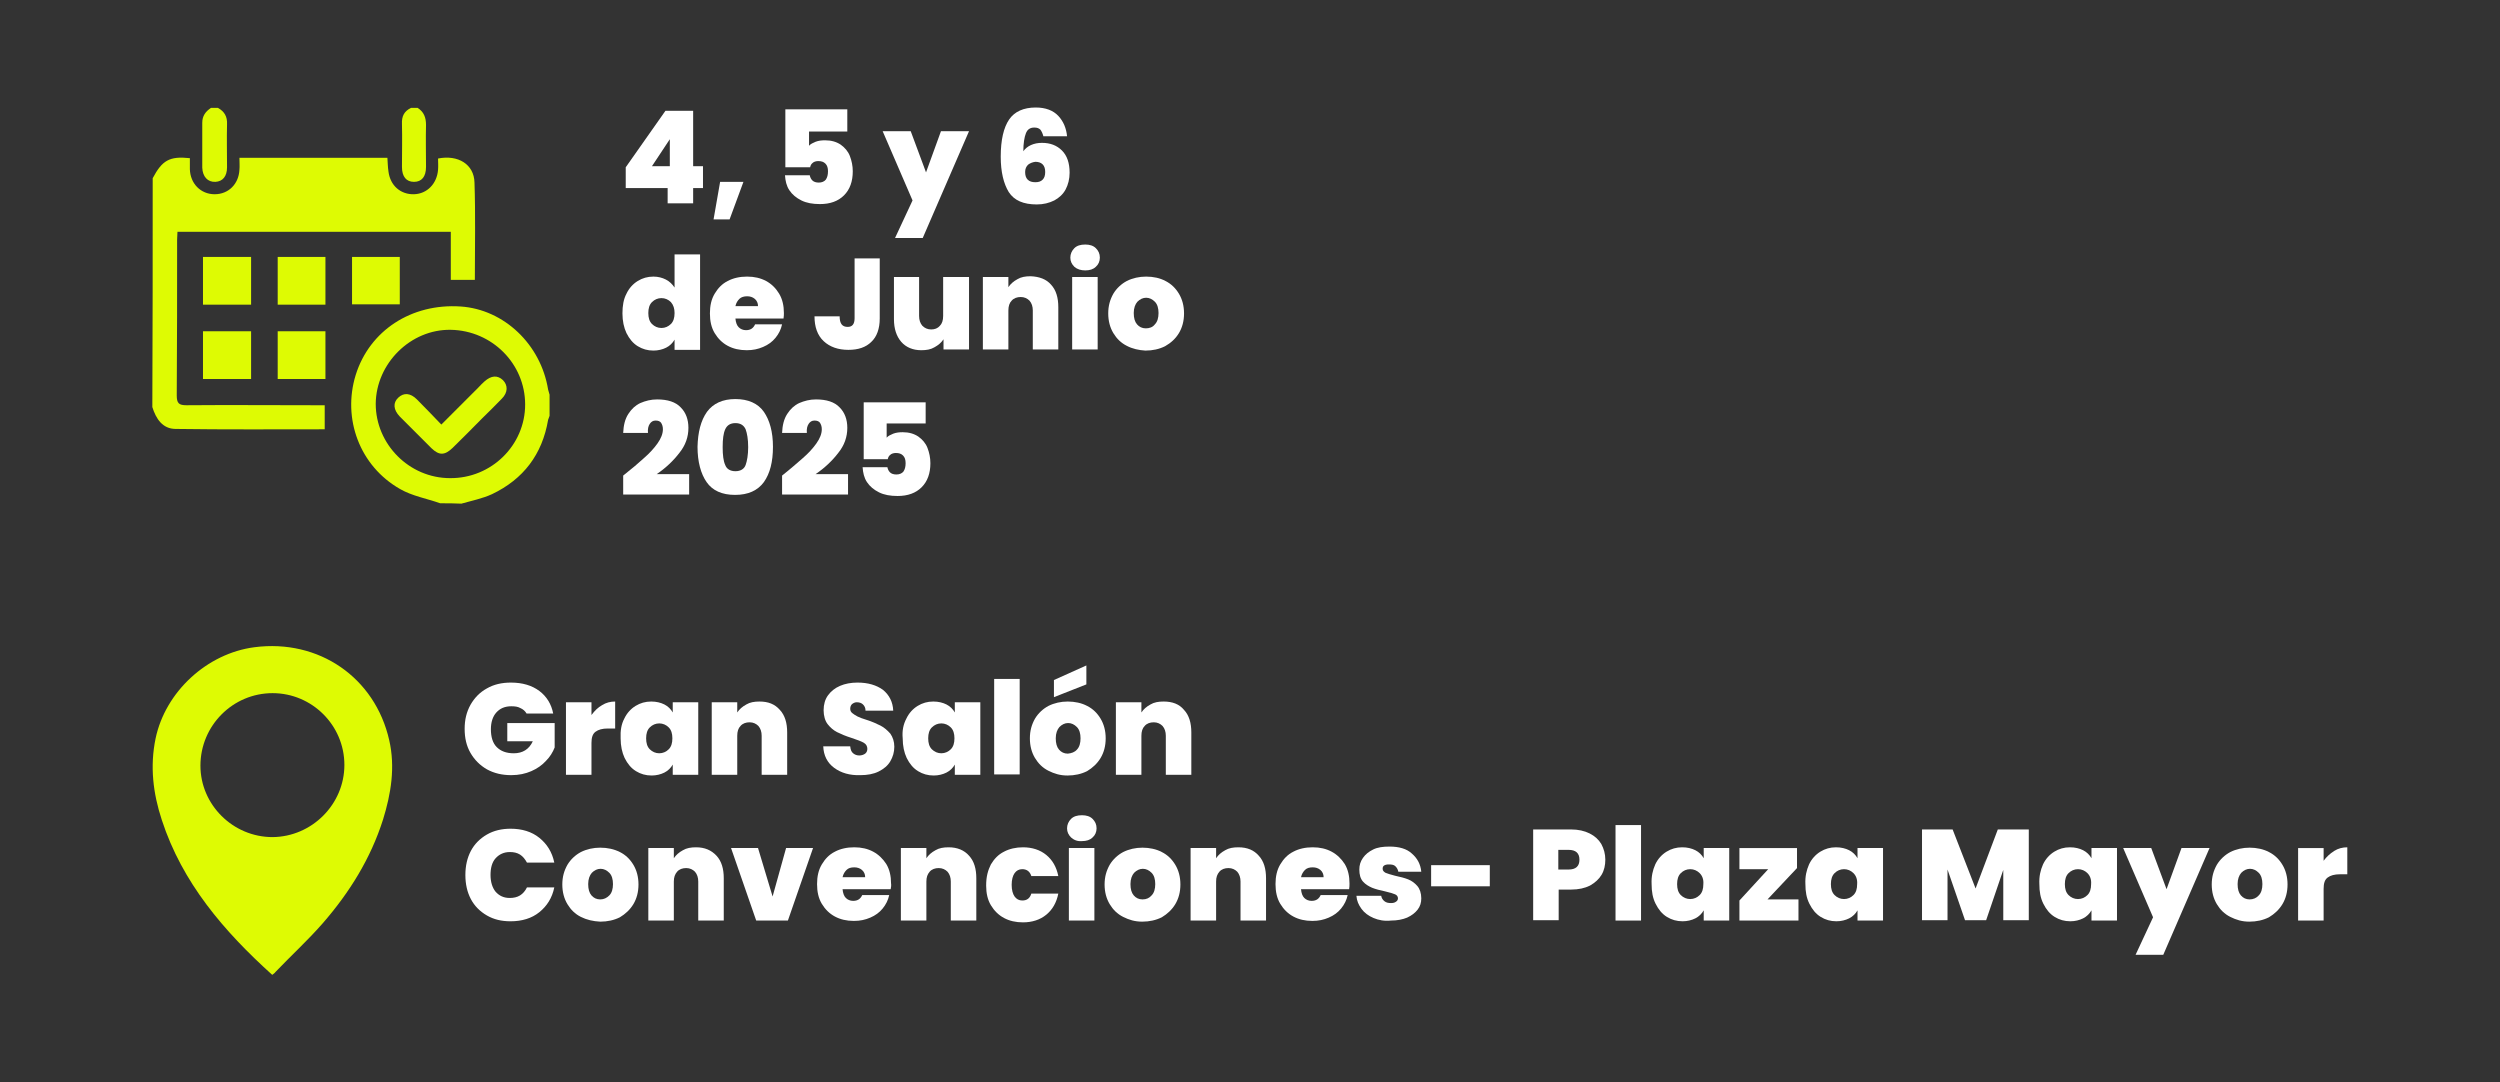 <?xml version="1.0" encoding="UTF-8"?>
<svg xmlns="http://www.w3.org/2000/svg" xmlns:xlink="http://www.w3.org/1999/xlink" version="1.1" id="Capa_1" x="0px" y="0px" viewBox="0 0 686 297" style="enable-background:new 0 0 686 297;" xml:space="preserve">
<rect x="0" y="0" width="686" height="297" fill="#333333" stroke="none"/>
<style type="text/css">
	.st0{fill:#FFFFFF;}
	.st1{fill:#DEFB03;}
</style>
<g>
	<g>
		<g>
			<g>
				<path class="st0" d="M171.7,51.6v-5.7l10.9-15.5h7.6v15.2h2.7v6h-2.7v4.2h-7v-4.2H171.7z M183.8,38.2l-4.9,7.4h4.9V38.2z"></path>
				<path class="st0" d="M204,49.9l-3.8,10.3h-4.4l1.8-10.3H204z"></path>
				<path class="st0" d="M232.7,36.1h-10.7V40c0.4-0.5,1.1-0.8,1.8-1.1c0.8-0.3,1.6-0.4,2.6-0.4c1.7,0,3.1,0.4,4.3,1.2      c1.1,0.8,2,1.8,2.5,3.1c0.5,1.3,0.8,2.7,0.8,4.2c0,2.8-0.8,5-2.4,6.6s-3.8,2.4-6.6,2.4c-2,0-3.7-0.3-5.1-1      c-1.4-0.7-2.5-1.6-3.3-2.8c-0.8-1.2-1.1-2.6-1.2-4.1h6.8c0.1,0.5,0.3,1,0.7,1.4c0.4,0.4,1,0.6,1.8,0.6c0.8,0,1.5-0.3,1.9-0.8      c0.4-0.6,0.6-1.3,0.6-2.3c0-0.9-0.2-1.6-0.7-2.1c-0.5-0.5-1.1-0.7-2-0.7c-0.6,0-1.2,0.2-1.5,0.5c-0.4,0.3-0.6,0.7-0.7,1.2h-6.8      V30h17V36.1z"></path>
				<path class="st0" d="M265.9,36l-12.7,29.3h-7.6l4.8-10.3l-8.2-19h7.7l4.2,11.3l4.1-11.3H265.9z"></path>
				<path class="st0" d="M285.5,35.6c-0.4-0.4-0.9-0.6-1.7-0.6c-1.1,0-1.9,0.5-2.3,1.6c-0.4,1-0.7,2.7-0.7,4.9      c0.5-0.7,1.2-1.3,2.1-1.7c0.9-0.4,1.9-0.6,3-0.6c2.3,0,4.1,0.7,5.5,2.1s2.1,3.4,2.1,6.1c0,1.7-0.4,3.3-1.1,4.6      c-0.7,1.3-1.8,2.3-3.1,3c-1.4,0.7-3,1.1-4.8,1.1c-3.7,0-6.2-1.1-7.7-3.4c-1.4-2.3-2.2-5.5-2.2-9.7c0-4.6,0.8-8,2.3-10.2      c1.5-2.2,4-3.3,7.3-3.3c2.7,0,4.8,0.8,6.2,2.3c1.4,1.5,2.2,3.4,2.4,5.6h-6.5C286.1,36.6,285.8,36,285.5,35.6z M282.1,45.2      c-0.5,0.5-0.8,1.1-0.8,2c0,0.9,0.2,1.6,0.7,2.1c0.5,0.5,1.2,0.7,2.1,0.7c0.9,0,1.5-0.2,2-0.7c0.5-0.5,0.7-1.2,0.7-2.1      c0-0.9-0.2-1.6-0.7-2.1c-0.5-0.5-1.2-0.7-2-0.7C283.3,44.5,282.6,44.8,282.1,45.2z"></path>
				<path class="st0" d="M171.9,80.6c0.7-1.5,1.8-2.7,3.1-3.5c1.3-0.8,2.7-1.2,4.3-1.2c1.3,0,2.4,0.3,3.4,0.8c1,0.5,1.8,1.3,2.4,2.2      v-9.1h7v26.2h-7v-2.8c-0.5,0.9-1.3,1.7-2.3,2.2c-1,0.5-2.2,0.8-3.5,0.8c-1.6,0-3-0.4-4.3-1.2s-2.3-2-3.1-3.6      c-0.7-1.5-1.1-3.3-1.1-5.4C170.8,83.9,171.1,82.1,171.9,80.6z M184.1,82.9c-0.7-0.7-1.6-1.1-2.6-1.1c-1,0-1.9,0.4-2.6,1.1      c-0.7,0.7-1,1.7-1,3c0,1.3,0.3,2.3,1,3c0.7,0.7,1.6,1.1,2.6,1.1c1,0,1.9-0.4,2.6-1.1c0.7-0.7,1-1.7,1-3      C185.1,84.7,184.8,83.7,184.1,82.9z"></path>
				<path class="st0" d="M215,87.4h-13.2c0.1,1.1,0.4,1.9,0.9,2.4s1.2,0.8,2,0.8c1.2,0,2-0.5,2.5-1.6h7.4c-0.3,1.4-0.9,2.6-1.8,3.7      c-0.9,1.1-2,1.9-3.4,2.5s-2.8,0.9-4.5,0.9c-2,0-3.7-0.4-5.2-1.2s-2.7-2-3.6-3.5c-0.9-1.5-1.3-3.3-1.3-5.4c0-2.1,0.4-3.9,1.3-5.4      c0.9-1.5,2-2.7,3.6-3.5c1.5-0.8,3.3-1.2,5.3-1.2c2,0,3.7,0.4,5.2,1.2c1.5,0.8,2.7,2,3.6,3.5c0.9,1.5,1.3,3.3,1.3,5.3      C215.1,86.3,215.1,86.8,215,87.4z M208,84c0-0.8-0.3-1.5-0.9-2c-0.6-0.5-1.3-0.7-2.1-0.7s-1.6,0.2-2.1,0.7      c-0.5,0.5-0.9,1.1-1.1,2H208z"></path>
				<path class="st0" d="M241.4,70.9v16.5c0,2.8-0.8,5-2.3,6.4c-1.5,1.5-3.6,2.2-6.3,2.2c-2.8,0-5.1-0.8-6.8-2.4      c-1.7-1.6-2.5-3.9-2.5-6.8h6.9c0,2,0.7,2.9,2.2,2.9c1.3,0,1.9-0.8,1.9-2.4V70.9H241.4z"></path>
				<path class="st0" d="M265.9,76v19.9h-7v-2.8c-0.6,0.9-1.4,1.6-2.5,2.2c-1,0.6-2.2,0.8-3.6,0.8c-2.3,0-4.2-0.8-5.5-2.3      c-1.3-1.5-2-3.6-2-6.2V76h6.9v10.7c0,1.1,0.3,2,0.9,2.7c0.6,0.6,1.4,1,2.4,1c1,0,1.8-0.3,2.4-1c0.6-0.6,0.9-1.5,0.9-2.7V76      H265.9z"></path>
				<path class="st0" d="M288.4,78.1c1.4,1.5,2,3.6,2,6.2v11.6h-7V85.2c0-1.1-0.3-2-0.9-2.7c-0.6-0.6-1.4-1-2.4-1      c-1,0-1.9,0.3-2.5,1c-0.6,0.6-0.9,1.5-0.9,2.7v10.7h-7V76h7v2.8c0.6-0.9,1.4-1.6,2.5-2.2c1-0.6,2.2-0.8,3.6-0.8      C285.2,75.9,287.1,76.6,288.4,78.1z"></path>
				<path class="st0" d="M294.8,73.2c-0.7-0.7-1.1-1.5-1.1-2.5c0-1,0.4-1.9,1.1-2.6c0.7-0.7,1.7-1,3-1c1.2,0,2.2,0.3,2.9,1      c0.7,0.7,1.1,1.5,1.1,2.6c0,1-0.4,1.9-1.1,2.5c-0.7,0.7-1.7,1-2.9,1C296.6,74.2,295.6,73.9,294.8,73.2z M301.2,76v19.9h-7V76      H301.2z"></path>
				<path class="st0" d="M309.2,94.9c-1.6-0.8-2.8-2-3.7-3.5c-0.9-1.5-1.4-3.3-1.4-5.4c0-2.1,0.5-3.8,1.4-5.4      c0.9-1.5,2.2-2.7,3.7-3.5c1.6-0.8,3.4-1.2,5.3-1.2c2,0,3.8,0.4,5.3,1.2c1.6,0.8,2.8,2,3.7,3.5c0.9,1.5,1.4,3.3,1.4,5.4      c0,2.1-0.5,3.9-1.4,5.4c-0.9,1.5-2.2,2.7-3.8,3.6c-1.6,0.8-3.4,1.2-5.4,1.2C312.5,96.1,310.7,95.7,309.2,94.9z M316.9,89      c0.7-0.7,1-1.8,1-3.1s-0.3-2.4-1-3.1c-0.7-0.7-1.5-1.1-2.4-1.1s-1.7,0.4-2.4,1.1c-0.6,0.7-1,1.7-1,3.1c0,1.4,0.3,2.4,0.9,3.1      c0.6,0.7,1.4,1.1,2.4,1.1S316.3,89.8,316.9,89z"></path>
				<path class="st0" d="M176.7,125.7c1.5-1.3,2.7-2.6,3.7-4c1-1.4,1.5-2.7,1.5-3.9c0-0.8-0.2-1.3-0.5-1.8c-0.3-0.4-0.8-0.6-1.5-0.6      c-0.7,0-1.2,0.3-1.6,0.9c-0.4,0.6-0.6,1.4-0.5,2.5H171c0.1-2.1,0.5-3.8,1.4-5.2c0.9-1.4,2-2.4,3.3-3c1.4-0.6,2.9-1,4.6-1      c2.9,0,5.1,0.7,6.5,2.2c1.4,1.4,2.1,3.3,2.1,5.6c0,2.5-0.8,4.8-2.5,6.9c-1.6,2.1-3.7,4.1-6.2,5.8h8.9v5.6h-18.1v-5.2      C173.4,128.6,175.3,127,176.7,125.7z"></path>
				<path class="st0" d="M194,113c1.7-2.3,4.3-3.5,7.8-3.5s6.2,1.2,7.8,3.5s2.5,5.5,2.5,9.6c0,4.1-0.8,7.3-2.5,9.7      c-1.7,2.3-4.3,3.5-7.9,3.5c-3.6,0-6.2-1.2-7.8-3.5c-1.6-2.3-2.5-5.6-2.5-9.7C191.5,118.6,192.3,115.4,194,113z M204.6,117.8      c-0.5-1.1-1.4-1.7-2.8-1.7c-1.4,0-2.3,0.6-2.8,1.7c-0.5,1.1-0.7,2.7-0.7,4.9c0,2.2,0.2,3.8,0.7,4.9c0.4,1.1,1.4,1.7,2.8,1.7      s2.4-0.6,2.8-1.7c0.4-1.1,0.7-2.8,0.7-4.9C205.3,120.5,205,118.9,204.6,117.8z"></path>
				<path class="st0" d="M220.3,125.7c1.5-1.3,2.7-2.6,3.7-4c1-1.4,1.5-2.7,1.5-3.9c0-0.8-0.2-1.3-0.5-1.8c-0.3-0.4-0.8-0.6-1.5-0.6      c-0.7,0-1.2,0.3-1.6,0.9c-0.4,0.6-0.6,1.4-0.5,2.5h-6.8c0.1-2.1,0.5-3.8,1.4-5.2c0.9-1.4,2-2.4,3.3-3c1.4-0.6,2.9-1,4.6-1      c2.9,0,5.1,0.7,6.5,2.2c1.4,1.4,2.1,3.3,2.1,5.6c0,2.5-0.8,4.8-2.5,6.9c-1.6,2.1-3.7,4.1-6.2,5.8h8.9v5.6h-18.1v-5.2      C217,128.6,218.8,127,220.3,125.7z"></path>
				<path class="st0" d="M254,116.2h-10.7v3.9c0.4-0.5,1.1-0.8,1.8-1.1c0.8-0.3,1.6-0.4,2.6-0.4c1.7,0,3.1,0.4,4.3,1.2      c1.1,0.8,2,1.8,2.5,3.1c0.5,1.3,0.8,2.7,0.8,4.2c0,2.8-0.8,5-2.4,6.6c-1.6,1.6-3.8,2.4-6.6,2.4c-2,0-3.7-0.3-5.1-1      c-1.4-0.7-2.5-1.6-3.3-2.8c-0.8-1.2-1.1-2.6-1.2-4.1h6.8c0.1,0.5,0.3,1,0.7,1.4c0.4,0.4,1,0.6,1.8,0.6c0.8,0,1.5-0.3,1.9-0.8      c0.4-0.6,0.6-1.3,0.6-2.3c0-0.9-0.2-1.6-0.7-2.1c-0.5-0.5-1.1-0.7-2-0.7c-0.6,0-1.2,0.2-1.5,0.5c-0.4,0.3-0.6,0.7-0.7,1.2H237      v-15.6h17V116.2z"></path>
			</g>
		</g>
		<g>
			<g>
				<path class="st1" d="M41.9,48.9c2.6-4.9,4.6-6.1,10.2-5.5c0,1,0,2,0,3c0.1,4,3,6.9,6.8,6.9c3.8,0,6.6-2.8,6.8-6.7      c0.1-1,0-2.1,0-3.3c13.6,0,27.1,0,40.6,0c0.1,1.3,0.1,2.5,0.3,3.8c0.5,3.9,3.4,6.3,7,6.2c3.6-0.1,6.3-2.9,6.6-6.7      c0.1-1,0-2.1,0-3.1c5.5-1.1,9.9,1.6,10,6.6c0.3,8.8,0.1,17.6,0.1,26.7c-2.2,0-4.2,0-6.6,0c0-4.3,0-8.6,0-13.2      c-25.1,0-49.9,0-75,0c0,0.7-0.1,1.4-0.1,2.2c0,14.2,0,28.4-0.1,42.7c0,2.2,0.6,2.7,2.7,2.7c11.7-0.1,23.4,0,35.1,0      c0.9,0,1.8,0,2.8,0c0,2.2,0,4.3,0,6.6c-13.7,0-27.3,0.1-40.9-0.1c-3.6,0-5.4-2.8-6.4-6C41.9,90.6,41.9,69.7,41.9,48.9z"></path>
				<path class="st1" d="M120.8,138.1c-3.7-1.3-7.7-2-11-3.9c-11.1-6.3-15.9-19.3-12.2-31.3c3.8-12.2,15.3-19.7,28.8-18.8      c11.9,0.8,22,10.4,24,22.8c0.1,0.5,0.3,0.9,0.4,1.4c0,1.9,0,3.9,0,5.8c-0.1,0.4-0.3,0.7-0.4,1.1c-1.6,9.5-6.8,16.3-15.4,20.4      c-2.6,1.2-5.6,1.8-8.4,2.6C124.7,138.1,122.8,138.1,120.8,138.1z M144.1,111c0-11.2-9.1-20.3-20.4-20.5      c-11-0.2-20.5,9.2-20.6,20.3c0,11.1,9.2,20.4,20.4,20.4C134.8,131.3,144.1,122.2,144.1,111z"></path>
				<path class="st1" d="M59.8,29.6c1.8,1,2.6,2.4,2.5,4.5c-0.1,3.9,0,7.8,0,11.8c0,2.5-1.2,3.9-3.2,4c-2.1,0.1-3.5-1.4-3.6-3.9      c0-4.1,0-8.2,0-12.3c0-1.9,0.9-3.1,2.4-4.1C58.5,29.6,59.2,29.6,59.8,29.6z"></path>
				<path class="st1" d="M114.6,29.6c1.7,1.1,2.3,2.6,2.3,4.7c-0.1,3.8,0,7.7,0,11.5c0,2.7-1.2,4.1-3.3,4.1c-2.1,0-3.3-1.4-3.3-4.1      c0-3.9,0.1-7.8,0-11.8c-0.1-2.1,0.6-3.5,2.5-4.4C113.3,29.6,113.9,29.6,114.6,29.6z"></path>
				<path class="st1" d="M68.9,104c-4.5,0-8.8,0-13.2,0c0-4.4,0-8.7,0-13.1c4.4,0,8.7,0,13.2,0C68.9,95.1,68.9,99.4,68.9,104z"></path>
				<path class="st1" d="M89.3,104c-4.5,0-8.7,0-13.1,0c0-4.4,0-8.7,0-13.1c4.4,0,8.7,0,13.1,0C89.3,95.2,89.3,99.5,89.3,104z"></path>
				<path class="st1" d="M68.9,83.6c-4.5,0-8.8,0-13.2,0c0-4.3,0-8.6,0-13.1c4.4,0,8.7,0,13.2,0C68.9,74.9,68.9,79.1,68.9,83.6z"></path>
				<path class="st1" d="M89.3,83.6c-4.4,0-8.7,0-13.1,0c0-4.4,0-8.7,0-13.1c4.4,0,8.6,0,13.1,0C89.3,74.8,89.3,79.1,89.3,83.6z"></path>
				<path class="st1" d="M96.6,83.5c0-4.3,0-8.6,0-13c4.3,0,8.6,0,13.1,0c0,4.3,0,8.6,0,13C105.4,83.5,101.1,83.5,96.6,83.5z"></path>
				<path class="st1" d="M121.1,116.5c3.5-3.5,6.8-6.8,10.1-10.1c0.6-0.6,1.1-1.2,1.7-1.7c1.9-1.7,3.6-1.8,5.1-0.4      c1.4,1.4,1.4,3.4-0.3,5.1c-1.8,1.9-3.6,3.6-5.5,5.5c-2.7,2.7-5.3,5.4-8,8c-2.2,2.1-3.7,2.1-5.8,0.1c-2.9-2.9-5.8-5.8-8.7-8.7      c-1.8-1.9-1.9-3.8-0.4-5.2c1.5-1.4,3.3-1.3,5.1,0.5C116.6,111.8,118.8,114.1,121.1,116.5z"></path>
			</g>
		</g>
	</g>
	<g>
		<g>
			<g>
				<path class="st0" d="M144.5,195.8c-0.4-0.7-1-1.2-1.7-1.5c-0.7-0.4-1.5-0.5-2.5-0.5c-1.8,0-3.1,0.6-4.1,1.7      c-1,1.1-1.5,2.7-1.5,4.6c0,2.1,0.5,3.8,1.6,4.9c1.1,1.1,2.6,1.7,4.7,1.7c2.4,0,4.2-1.1,5.2-3.3h-7v-5h13v6.7      c-0.5,1.3-1.3,2.6-2.4,3.7c-1.1,1.2-2.4,2.1-4,2.8s-3.4,1.1-5.5,1.1c-2.5,0-4.7-0.5-6.7-1.6c-1.9-1.1-3.4-2.6-4.5-4.5      c-1.1-1.9-1.6-4.1-1.6-6.6c0-2.5,0.5-4.6,1.6-6.6c1.1-1.9,2.5-3.4,4.5-4.5c1.9-1.1,4.1-1.6,6.6-1.6c3.2,0,5.8,0.8,7.8,2.3      s3.3,3.6,3.8,6.2H144.5z"></path>
				<path class="st0" d="M165.2,193.5c1.1-0.7,2.3-1,3.6-1v7.4h-2c-1.5,0-2.6,0.3-3.4,0.9s-1.1,1.6-1.1,3.1v8.7h-7v-19.9h7v3.5      C163.2,195,164.1,194.1,165.2,193.5z"></path>
				<path class="st0" d="M171.3,197.2c0.7-1.5,1.8-2.7,3.1-3.5c1.3-0.8,2.7-1.2,4.3-1.2c1.4,0,2.6,0.3,3.6,0.8      c1,0.5,1.8,1.3,2.3,2.2v-2.8h7v19.9h-7v-2.8c-0.5,0.9-1.3,1.7-2.3,2.2c-1,0.5-2.2,0.8-3.5,0.8c-1.6,0-3-0.4-4.3-1.2      c-1.3-0.8-2.3-2-3.1-3.6c-0.7-1.5-1.1-3.3-1.1-5.4C170.2,200.5,170.5,198.7,171.3,197.2z M183.5,199.6c-0.7-0.7-1.6-1.1-2.6-1.1      c-1,0-1.9,0.4-2.6,1.1c-0.7,0.7-1,1.7-1,3c0,1.3,0.3,2.3,1,3s1.6,1.1,2.6,1.1c1,0,1.9-0.4,2.6-1.1c0.7-0.7,1-1.7,1-3      C184.5,201.3,184.2,200.3,183.5,199.6z"></path>
				<path class="st0" d="M214,194.8c1.4,1.5,2,3.6,2,6.2v11.6h-7v-10.7c0-1.1-0.3-2-0.9-2.7c-0.6-0.6-1.4-1-2.4-1      c-1,0-1.9,0.3-2.5,1c-0.6,0.6-0.9,1.5-0.9,2.7v10.7h-7v-19.9h7v2.8c0.6-0.9,1.4-1.6,2.5-2.2c1-0.6,2.2-0.8,3.6-0.8      C210.8,192.5,212.6,193.2,214,194.8z"></path>
				<path class="st0" d="M228.9,210.7c-1.9-1.4-2.9-3.4-3-5.9h7.4c0.1,0.9,0.3,1.5,0.8,1.9c0.5,0.4,1,0.6,1.7,0.6      c0.6,0,1.2-0.2,1.6-0.5c0.4-0.3,0.6-0.8,0.6-1.3c0-0.7-0.3-1.3-1-1.7c-0.7-0.4-1.8-0.8-3.3-1.3c-1.6-0.5-3-1.1-4-1.6      c-1-0.5-1.9-1.3-2.6-2.2s-1.1-2.3-1.1-3.8c0-1.6,0.4-3,1.2-4.1c0.8-1.1,1.9-2,3.3-2.6c1.4-0.6,3-0.9,4.8-0.9c2.9,0,5.2,0.7,7,2      c1.7,1.4,2.7,3.3,2.8,5.7h-7.6c0-0.8-0.3-1.3-0.7-1.7s-1-0.6-1.7-0.6c-0.5,0-0.9,0.2-1.3,0.5c-0.3,0.3-0.5,0.7-0.5,1.3      c0,0.5,0.2,0.9,0.6,1.2c0.4,0.3,0.8,0.6,1.4,0.9s1.4,0.6,2.4,0.9c1.6,0.5,2.9,1.1,3.9,1.6c1,0.5,1.9,1.3,2.7,2.2      c0.7,1,1.1,2.2,1.1,3.6c0,1.5-0.4,2.8-1.1,4c-0.7,1.2-1.8,2.1-3.2,2.8s-3.1,1-5,1C233.2,212.8,230.8,212.1,228.9,210.7z"></path>
				<path class="st0" d="M248.7,197.2c0.7-1.5,1.8-2.7,3.1-3.5c1.3-0.8,2.7-1.2,4.3-1.2c1.4,0,2.6,0.3,3.6,0.8      c1,0.5,1.8,1.3,2.3,2.2v-2.8h7v19.9h-7v-2.8c-0.5,0.9-1.3,1.7-2.3,2.2c-1,0.5-2.2,0.8-3.5,0.8c-1.6,0-3-0.4-4.3-1.2      c-1.3-0.8-2.3-2-3.1-3.6c-0.7-1.5-1.1-3.3-1.1-5.4C247.5,200.5,247.9,198.7,248.7,197.2z M260.9,199.6c-0.7-0.7-1.6-1.1-2.6-1.1      c-1,0-1.9,0.4-2.6,1.1c-0.7,0.7-1,1.7-1,3c0,1.3,0.3,2.3,1,3s1.6,1.1,2.6,1.1c1,0,1.9-0.4,2.6-1.1c0.7-0.7,1-1.7,1-3      C261.9,201.3,261.6,200.3,260.9,199.6z"></path>
				<path class="st0" d="M279.8,186.3v26.2h-7v-26.2H279.8z"></path>
				<path class="st0" d="M287.7,211.5c-1.6-0.8-2.8-2-3.7-3.5c-0.9-1.5-1.4-3.3-1.4-5.4c0-2.1,0.5-3.8,1.4-5.4      c0.9-1.5,2.2-2.7,3.7-3.5c1.6-0.8,3.4-1.2,5.3-1.2s3.8,0.4,5.3,1.2c1.6,0.8,2.8,2,3.7,3.5s1.4,3.3,1.4,5.4      c0,2.1-0.5,3.9-1.4,5.4c-0.9,1.5-2.2,2.7-3.7,3.6c-1.6,0.8-3.4,1.2-5.4,1.2S289.3,212.3,287.7,211.5z M298.1,187.8l-8.9,3.5      v-4.7l8.9-4V187.8z M295.5,205.7c0.7-0.7,1-1.8,1-3.1s-0.3-2.4-1-3.1c-0.7-0.7-1.5-1.1-2.4-1.1c-0.9,0-1.7,0.4-2.4,1.1      c-0.6,0.7-1,1.7-1,3.1c0,1.4,0.3,2.4,0.9,3.1c0.6,0.7,1.4,1.1,2.4,1.1C294,206.7,294.9,206.4,295.5,205.7z"></path>
				<path class="st0" d="M324.9,194.8c1.4,1.5,2,3.6,2,6.2v11.6h-7v-10.7c0-1.1-0.3-2-0.9-2.7c-0.6-0.6-1.4-1-2.4-1      c-1,0-1.9,0.3-2.5,1c-0.6,0.6-0.9,1.5-0.9,2.7v10.7h-7v-19.9h7v2.8c0.6-0.9,1.4-1.6,2.5-2.2c1-0.6,2.2-0.8,3.6-0.8      C321.7,192.5,323.6,193.2,324.9,194.8z"></path>
				<path class="st0" d="M129.2,233.5c1-1.9,2.5-3.4,4.4-4.5c1.9-1.1,4.1-1.6,6.5-1.6c3.1,0,5.8,0.8,7.9,2.5      c2.1,1.7,3.5,3.9,4.1,6.8h-7.5c-0.5-0.9-1.1-1.7-1.9-2.2c-0.8-0.5-1.7-0.7-2.8-0.7c-1.6,0-2.9,0.6-3.9,1.7      c-1,1.1-1.4,2.7-1.4,4.6c0,1.9,0.5,3.5,1.4,4.6c1,1.1,2.2,1.7,3.9,1.7c1,0,2-0.2,2.8-0.7c0.8-0.5,1.4-1.2,1.9-2.2h7.5      c-0.6,2.9-2,5.1-4.1,6.8c-2.1,1.7-4.8,2.5-7.9,2.5c-2.5,0-4.6-0.5-6.5-1.6c-1.9-1.1-3.4-2.6-4.4-4.5c-1-1.9-1.5-4.1-1.5-6.6      C127.7,237.6,128.2,235.4,129.2,233.5z"></path>
				<path class="st0" d="M159.4,251.6c-1.6-0.8-2.8-2-3.7-3.5c-0.9-1.5-1.4-3.3-1.4-5.4c0-2.1,0.5-3.8,1.4-5.4      c0.9-1.5,2.2-2.7,3.7-3.5c1.6-0.8,3.4-1.2,5.3-1.2c2,0,3.8,0.4,5.4,1.2c1.6,0.8,2.8,2,3.7,3.5c0.9,1.5,1.4,3.3,1.4,5.4      c0,2.1-0.5,3.9-1.4,5.4c-0.9,1.5-2.2,2.7-3.7,3.6c-1.6,0.8-3.4,1.2-5.4,1.2C162.7,252.8,161,252.4,159.4,251.6z M167.2,245.7      c0.7-0.7,1-1.8,1-3.1c0-1.3-0.3-2.4-1-3.1c-0.7-0.7-1.5-1.1-2.4-1.1s-1.7,0.4-2.4,1.1c-0.6,0.7-1,1.7-1,3.1      c0,1.4,0.3,2.4,0.9,3.1c0.6,0.7,1.4,1.1,2.4,1.1S166.5,246.4,167.2,245.7z"></path>
				<path class="st0" d="M196.6,234.8c1.4,1.5,2,3.6,2,6.2v11.6h-7v-10.7c0-1.1-0.3-2-0.9-2.7c-0.6-0.6-1.4-1-2.4-1      c-1,0-1.9,0.3-2.5,1c-0.6,0.7-0.9,1.5-0.9,2.7v10.7h-7v-19.9h7v2.8c0.6-0.9,1.4-1.6,2.5-2.2c1-0.6,2.2-0.8,3.6-0.8      C193.4,232.5,195.2,233.3,196.6,234.8z"></path>
				<path class="st0" d="M212,246l3.7-13.3h7.4l-6.9,19.9h-8.7l-6.9-19.9h7.4L212,246z"></path>
				<path class="st0" d="M244.4,244h-13.2c0.1,1.1,0.4,1.9,0.9,2.4s1.2,0.8,2,0.8c1.2,0,2-0.5,2.5-1.6h7.4c-0.3,1.4-0.9,2.6-1.8,3.7      c-0.9,1.1-2,1.9-3.4,2.5c-1.4,0.6-2.8,0.9-4.5,0.9c-2,0-3.7-0.4-5.2-1.2s-2.7-2-3.6-3.5c-0.9-1.5-1.3-3.3-1.3-5.4      s0.4-3.9,1.3-5.4c0.9-1.5,2-2.7,3.6-3.5c1.5-0.8,3.3-1.2,5.3-1.2c2,0,3.7,0.4,5.2,1.2c1.5,0.8,2.7,2,3.6,3.4      c0.9,1.5,1.3,3.3,1.3,5.3C244.6,242.9,244.5,243.5,244.4,244z M237.4,240.7c0-0.8-0.3-1.5-0.9-2s-1.3-0.7-2.1-0.7      c-0.9,0-1.6,0.2-2.1,0.7c-0.5,0.5-0.9,1.1-1.1,2H237.4z"></path>
				<path class="st0" d="M265.9,234.8c1.4,1.5,2,3.6,2,6.2v11.6h-7v-10.7c0-1.1-0.3-2-0.9-2.7c-0.6-0.6-1.4-1-2.4-1      c-1,0-1.9,0.3-2.5,1c-0.6,0.7-0.9,1.5-0.9,2.7v10.7h-7v-19.9h7v2.8c0.6-0.9,1.4-1.6,2.5-2.2c1-0.6,2.2-0.8,3.6-0.8      C262.7,232.5,264.6,233.3,265.9,234.8z"></path>
				<path class="st0" d="M271.9,237.2c0.9-1.5,2-2.7,3.6-3.5c1.5-0.8,3.3-1.2,5.2-1.2c2.5,0,4.7,0.7,6.4,2.1      c1.7,1.4,2.8,3.3,3.3,5.8h-7.4c-0.4-1.3-1.3-1.9-2.5-1.9c-0.9,0-1.6,0.4-2.1,1.1c-0.5,0.7-0.8,1.8-0.8,3.2      c0,1.4,0.3,2.5,0.8,3.2c0.5,0.7,1.2,1.1,2.1,1.1c1.3,0,2.1-0.6,2.5-1.9h7.4c-0.5,2.5-1.6,4.4-3.3,5.8c-1.7,1.4-3.9,2.1-6.4,2.1      c-2,0-3.7-0.4-5.2-1.2s-2.7-2-3.6-3.5c-0.9-1.5-1.3-3.3-1.3-5.4C270.6,240.5,271.1,238.8,271.9,237.2z"></path>
				<path class="st0" d="M293.9,229.8c-0.7-0.7-1.1-1.5-1.1-2.5c0-1,0.4-1.9,1.1-2.6c0.7-0.7,1.7-1,3-1c1.2,0,2.2,0.3,2.9,1      c0.7,0.7,1.1,1.5,1.1,2.6c0,1-0.4,1.9-1.1,2.5c-0.7,0.7-1.7,1-2.9,1C295.6,230.9,294.7,230.5,293.9,229.8z M300.3,232.7v19.9h-7      v-19.9H300.3z"></path>
				<path class="st0" d="M308.2,251.6c-1.6-0.8-2.8-2-3.7-3.5c-0.9-1.5-1.4-3.3-1.4-5.4c0-2.1,0.5-3.8,1.4-5.4      c0.9-1.5,2.2-2.7,3.7-3.5c1.6-0.8,3.4-1.2,5.3-1.2s3.8,0.4,5.3,1.2c1.6,0.8,2.8,2,3.7,3.5c0.9,1.5,1.4,3.3,1.4,5.4      c0,2.1-0.5,3.9-1.4,5.4s-2.2,2.7-3.7,3.6c-1.6,0.8-3.4,1.2-5.4,1.2S309.8,252.4,308.2,251.6z M316,245.7c0.7-0.7,1-1.8,1-3.1      c0-1.3-0.3-2.4-1-3.1c-0.7-0.7-1.5-1.1-2.4-1.1c-0.9,0-1.7,0.4-2.4,1.1c-0.6,0.7-1,1.7-1,3.1c0,1.4,0.3,2.4,0.9,3.1      c0.6,0.7,1.4,1.1,2.4,1.1C314.6,246.8,315.4,246.4,316,245.7z"></path>
				<path class="st0" d="M345.4,234.8c1.4,1.5,2,3.6,2,6.2v11.6h-7v-10.7c0-1.1-0.3-2-0.9-2.7c-0.6-0.6-1.4-1-2.4-1      c-1,0-1.9,0.3-2.5,1c-0.6,0.7-0.9,1.5-0.9,2.7v10.7h-7v-19.9h7v2.8c0.6-0.9,1.4-1.6,2.5-2.2c1-0.6,2.2-0.8,3.6-0.8      C342.3,232.5,344.1,233.3,345.4,234.8z"></path>
				<path class="st0" d="M370.2,244H357c0.1,1.1,0.4,1.9,0.9,2.4s1.2,0.8,2,0.8c1.2,0,2-0.5,2.5-1.6h7.4c-0.3,1.4-0.9,2.6-1.8,3.7      c-0.9,1.1-2,1.9-3.4,2.5c-1.4,0.6-2.8,0.9-4.5,0.9c-2,0-3.7-0.4-5.2-1.2s-2.7-2-3.6-3.5c-0.9-1.5-1.3-3.3-1.3-5.4      s0.4-3.9,1.3-5.4c0.9-1.5,2-2.7,3.6-3.5c1.5-0.8,3.3-1.2,5.3-1.2c2,0,3.7,0.4,5.2,1.2c1.5,0.8,2.7,2,3.6,3.4      c0.9,1.5,1.3,3.3,1.3,5.3C370.3,242.9,370.3,243.5,370.2,244z M363.2,240.7c0-0.8-0.3-1.5-0.9-2s-1.3-0.7-2.1-0.7      c-0.9,0-1.6,0.2-2.1,0.7c-0.5,0.5-0.9,1.1-1.1,2H363.2z"></path>
				<path class="st0" d="M376.9,251.9c-1.4-0.6-2.5-1.4-3.3-2.5s-1.3-2.2-1.4-3.6h6.8c0.1,0.6,0.4,1.1,0.9,1.5      c0.5,0.4,1.1,0.5,1.8,0.5c0.6,0,1-0.1,1.4-0.4c0.3-0.2,0.5-0.5,0.5-0.9c0-0.5-0.3-0.9-0.8-1.1s-1.4-0.5-2.7-0.8      c-1.4-0.3-2.6-0.6-3.6-1c-0.9-0.4-1.8-0.9-2.5-1.7c-0.7-0.8-1-1.9-1-3.3c0-1.2,0.3-2.2,1-3.2s1.6-1.7,2.8-2.3s2.7-0.8,4.5-0.8      c2.6,0,4.7,0.6,6.1,1.9c1.5,1.3,2.4,2.9,2.6,5h-6.3c-0.1-0.6-0.4-1.1-0.8-1.5s-1-0.5-1.8-0.5c-0.6,0-1,0.1-1.3,0.3      c-0.3,0.2-0.4,0.5-0.4,0.9c0,0.5,0.3,0.8,0.8,1.1c0.5,0.2,1.4,0.5,2.6,0.8c1.4,0.3,2.6,0.6,3.6,1s1.8,1,2.5,1.8      c0.7,0.8,1.1,2,1.1,3.4c0,1.2-0.3,2.2-1,3.1c-0.7,0.9-1.6,1.6-2.9,2.2c-1.2,0.5-2.7,0.8-4.4,0.8      C379.9,252.8,378.3,252.5,376.9,251.9z"></path>
				<path class="st0" d="M408.8,237.4v5.8h-16.1v-5.8H408.8z"></path>
				<path class="st0" d="M439.5,240c-0.7,1.2-1.8,2.2-3.2,3c-1.4,0.7-3.1,1.1-5.2,1.1h-3.4v8.4h-7v-24.9h10.4c2,0,3.7,0.4,5.1,1.1      c1.4,0.7,2.5,1.7,3.2,2.9c0.7,1.3,1.1,2.7,1.1,4.3C440.5,237.4,440.2,238.8,439.5,240z M433.4,235.9c0-1.8-1-2.7-3-2.7h-2.8v5.4      h2.8C432.4,238.6,433.4,237.7,433.4,235.9z"></path>
				<path class="st0" d="M450.3,226.4v26.2h-7v-26.2H450.3z"></path>
				<path class="st0" d="M454.2,237.2c0.7-1.5,1.8-2.7,3.1-3.5c1.3-0.8,2.7-1.2,4.3-1.2c1.4,0,2.6,0.3,3.6,0.8      c1,0.5,1.8,1.3,2.3,2.2v-2.8h7v19.9h-7v-2.8c-0.5,0.9-1.3,1.7-2.3,2.2c-1,0.5-2.2,0.8-3.5,0.8c-1.6,0-3-0.4-4.3-1.2      c-1.3-0.8-2.3-2-3.1-3.6s-1.1-3.3-1.1-5.4C453.1,240.5,453.5,238.8,454.2,237.2z M466.4,239.6c-0.7-0.7-1.6-1.1-2.6-1.1      c-1,0-1.9,0.4-2.6,1.1s-1,1.7-1,3c0,1.3,0.3,2.3,1,3c0.7,0.7,1.6,1.1,2.6,1.1c1,0,1.9-0.4,2.6-1.1c0.7-0.7,1-1.7,1-3      C467.5,241.3,467.1,240.3,466.4,239.6z"></path>
				<path class="st0" d="M485,246.8h8.5v5.8h-16.2v-5.5l7.9-8.6h-7.9v-5.8h15.8v5.5L485,246.8z"></path>
				<path class="st0" d="M496.4,237.2c0.7-1.5,1.8-2.7,3.1-3.5c1.3-0.8,2.7-1.2,4.3-1.2c1.4,0,2.6,0.3,3.6,0.8      c1,0.5,1.8,1.3,2.3,2.2v-2.8h7v19.9h-7v-2.8c-0.5,0.9-1.3,1.7-2.3,2.2c-1,0.5-2.2,0.8-3.5,0.8c-1.6,0-3-0.4-4.3-1.2      c-1.3-0.8-2.3-2-3.1-3.6s-1.1-3.3-1.1-5.4C495.3,240.5,495.7,238.8,496.4,237.2z M508.6,239.6c-0.7-0.7-1.6-1.1-2.6-1.1      c-1,0-1.9,0.4-2.6,1.1s-1,1.7-1,3c0,1.3,0.3,2.3,1,3c0.7,0.7,1.6,1.1,2.6,1.1c1,0,1.9-0.4,2.6-1.1c0.7-0.7,1-1.7,1-3      C509.7,241.3,509.3,240.3,508.6,239.6z"></path>
				<path class="st0" d="M556.7,227.6v24.9h-7v-13.8l-4.7,13.8h-5.8l-4.8-13.9v13.9h-7v-24.9h8.4l6.3,16.2l6.1-16.2H556.7z"></path>
				<path class="st0" d="M560.6,237.2c0.7-1.5,1.8-2.7,3.1-3.5c1.3-0.8,2.7-1.2,4.3-1.2c1.4,0,2.6,0.3,3.6,0.8      c1,0.5,1.8,1.3,2.3,2.2v-2.8h7v19.9h-7v-2.8c-0.5,0.9-1.3,1.7-2.3,2.2c-1,0.5-2.2,0.8-3.5,0.8c-1.6,0-3-0.4-4.3-1.2      c-1.3-0.8-2.3-2-3.1-3.6s-1.1-3.3-1.1-5.4C559.5,240.5,559.9,238.8,560.6,237.2z M572.8,239.6c-0.7-0.7-1.6-1.1-2.6-1.1      c-1,0-1.9,0.4-2.6,1.1s-1,1.7-1,3c0,1.3,0.3,2.3,1,3c0.7,0.7,1.6,1.1,2.6,1.1c1,0,1.9-0.4,2.6-1.1c0.7-0.7,1-1.7,1-3      C573.9,241.3,573.5,240.3,572.8,239.6z"></path>
				<path class="st0" d="M606.3,232.7L593.6,262h-7.6l4.8-10.3l-8.2-19h7.7l4.2,11.3l4.1-11.3H606.3z"></path>
				<path class="st0" d="M612,251.6c-1.6-0.8-2.8-2-3.7-3.5c-0.9-1.5-1.4-3.3-1.4-5.4c0-2.1,0.5-3.8,1.4-5.4      c0.9-1.5,2.2-2.7,3.7-3.5c1.6-0.8,3.4-1.2,5.3-1.2s3.8,0.4,5.3,1.2c1.6,0.8,2.8,2,3.7,3.5c0.9,1.5,1.4,3.3,1.4,5.4      c0,2.1-0.5,3.9-1.4,5.4s-2.2,2.7-3.7,3.6c-1.6,0.8-3.4,1.2-5.4,1.2S613.6,252.4,612,251.6z M619.8,245.7c0.7-0.7,1-1.8,1-3.1      c0-1.3-0.3-2.4-1-3.1c-0.7-0.7-1.5-1.1-2.4-1.1c-0.9,0-1.7,0.4-2.4,1.1c-0.6,0.7-1,1.7-1,3.1c0,1.4,0.3,2.4,0.9,3.1      c0.6,0.7,1.4,1.1,2.4,1.1C618.3,246.8,619.2,246.4,619.8,245.7z"></path>
				<path class="st0" d="M640.5,233.5c1.1-0.7,2.3-1,3.6-1v7.4h-2c-1.5,0-2.6,0.3-3.4,0.9s-1.1,1.6-1.1,3.1v8.7h-7v-19.9h7v3.5      C638.4,235.1,639.4,234.2,640.5,233.5z"></path>
			</g>
		</g>
		<g>
			<path class="st1" d="M74.7,267.5C61.4,255.5,50,242.2,44.4,225c-2.4-7.3-3.3-14.7-1.7-22.4c2.7-12.8,14.1-23.3,27.1-25     c17.7-2.3,33.1,8.3,37,25.5c1.7,7.4,0.5,14.7-1.7,21.8c-3.4,10.7-9.2,20-16.5,28.4c-4.1,4.7-8.7,8.9-13,13.4     C75.4,267,75.1,267.2,74.7,267.5z M94.5,209.9c0-10.9-8.9-19.7-19.7-19.7c-10.9,0-19.8,8.9-19.8,19.9c0,10.7,8.9,19.6,19.8,19.6     C85.6,229.6,94.5,220.7,94.5,209.9z"></path>
		</g>
	</g>
</g>
</svg>
